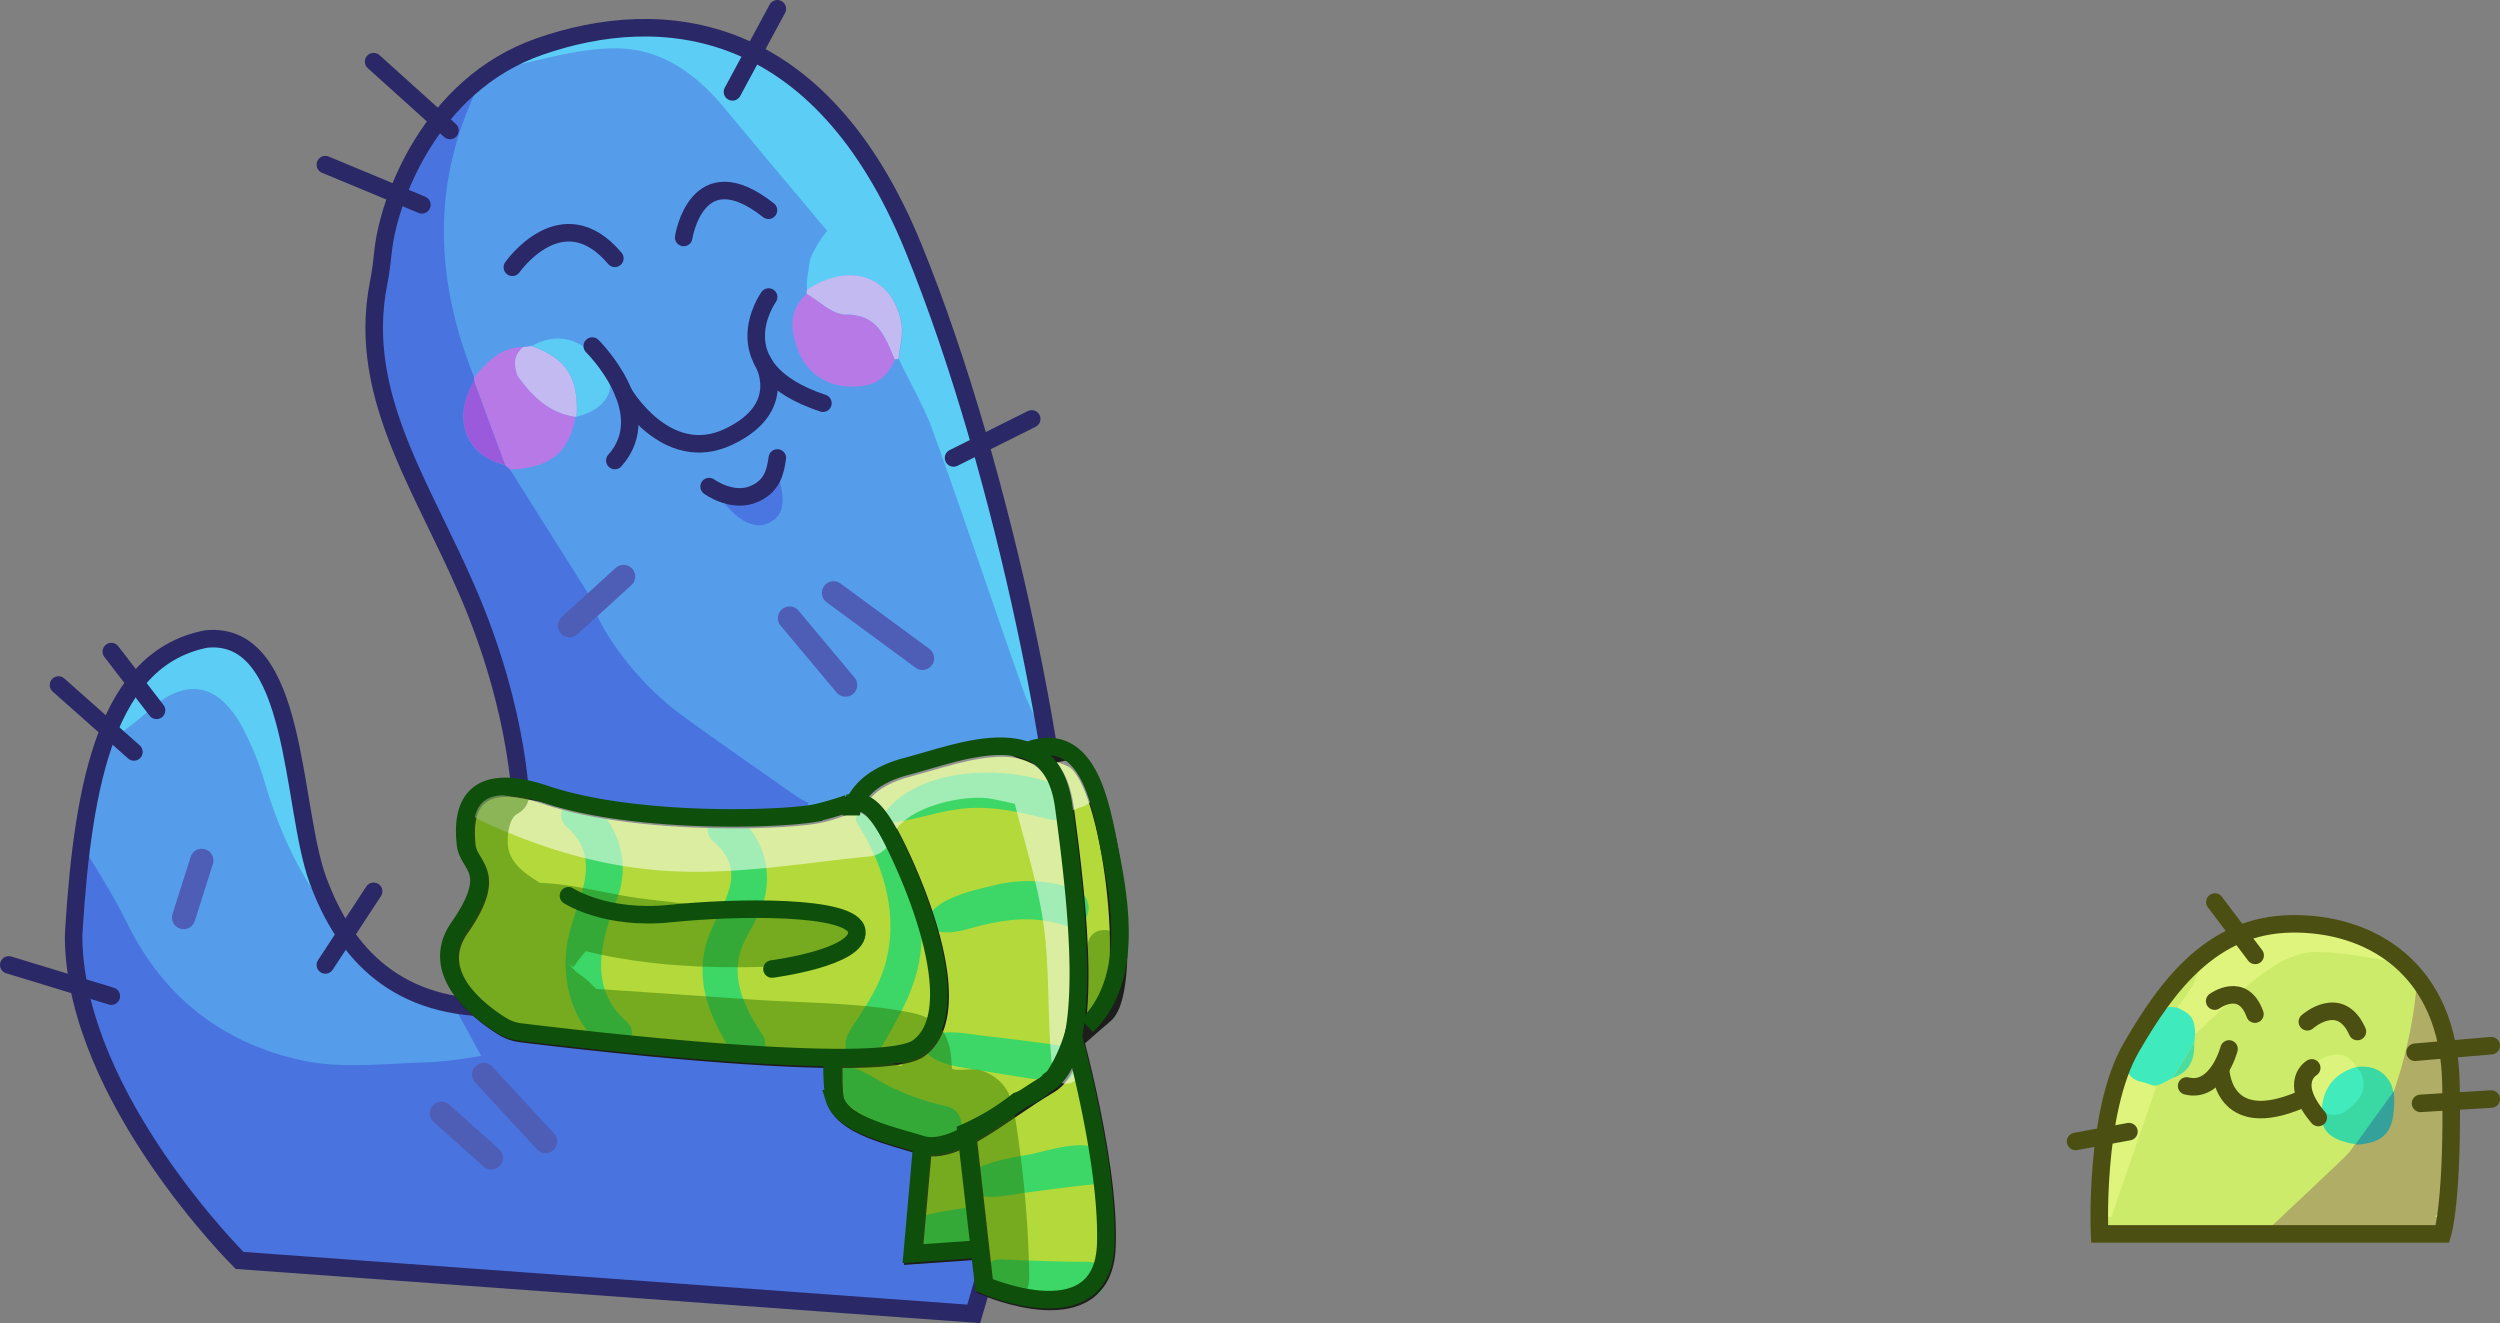 <svg xmlns="http://www.w3.org/2000/svg" xmlns:xlink="http://www.w3.org/1999/xlink" viewBox="0 0 427.83 226.44"><rect x="0" y="0" width="427.83" height="226.44" fill="#808080" stroke="none"/><defs><style>.cls-1,.cls-14,.cls-15,.cls-25,.cls-26,.cls-27,.cls-31,.cls-37,.cls-38{fill:none;}.cls-2{fill:#cdeb6b;}.cls-3{clip-path:url(#clip-path);}.cls-4{fill:#b0ad66;}.cls-5{fill:#def47c;}.cls-6{fill:#ceed74;}.cls-7{fill:#cbe76a;}.cls-8{fill:#3febbd;}.cls-9{fill:#3ad9a4;}.cls-10{fill:#dcf47c;}.cls-11{fill:#42ebbb;}.cls-12{fill:#35a19b;}.cls-13{fill:#4bdda0;}.cls-14,.cls-15{stroke:#4c4f12;}.cls-14,.cls-25,.cls-31,.cls-37{stroke-miterlimit:10;}.cls-14,.cls-15,.cls-25,.cls-26,.cls-31,.cls-37,.cls-38{stroke-width:3px;}.cls-15,.cls-26,.cls-27,.cls-38{stroke-linecap:round;stroke-linejoin:round;}.cls-16{fill:#559deb;}.cls-17{clip-path:url(#clip-path-2);}.cls-18{fill:#4974e0;}.cls-19{fill:#5ccdf4;}.cls-20{fill:#b679e6;}.cls-21{fill:#c4baf2;}.cls-22{fill:#5dccf4;}.cls-23{fill:#4976e1;}.cls-24{fill:#9b5adb;}.cls-25,.cls-26{stroke:#2a2866;}.cls-27{stroke:#4e5eb7;stroke-width:4px;}.cls-28{fill:#b4d93a;}.cls-29{opacity:0.48;}.cls-30{fill:#2e7400;}.cls-31{stroke:#1d1d1b;}.cls-32{fill:#3cd766;}.cls-33{clip-path:url(#clip-path-3);}.cls-34{opacity:0.52;}.cls-35{fill:#fff;}.cls-36{opacity:0.46;}.cls-37,.cls-38{stroke:#0f4f0c;}</style><clipPath id="clip-path"><path class="cls-1" d="M359.3,210.42s-.93-20.85,5.4-31.84,14-21,27.37-21.23,27,7.45,27.37,27.38S418,210.42,418,210.42Z"/></clipPath><clipPath id="clip-path-2"><path class="cls-1" d="M89.28,140.36s.51-15-7.74-35.87C73.64,84.55,60.8,68.33,64.86,48.05c.36-1.77.56-3.57.75-5.36.91-8.63,8-28.46,26.76-35,20.9-7.28,48-4.74,64,34.44s26.45,95.41,25.87,113.73-15.55,68.7-15.55,68.7L41,215.42s-27.85-27.65-28.38-54.85c0-.59,0-1.17,0-1.76,1.62-25.83,5.88-46.43,22.65-49.74,15.74-1.53,14.45,28.49,19.09,41.21s13.68,22.39,31.48,21.89S89.28,140.36,89.28,140.36Z"/></clipPath><clipPath id="clip-path-3"><path class="cls-1" d="M189,173.8c5.24-4.43,1.16-40.26-5.42-43.7a9.27,9.27,0,0,0-7.11-.94c-5.87-2.63-14.8.81-21.14,2.47-5.69,1.49-8,4.21-8.86,6.15-1.83.1-3.87,1.35-7,1.86-7,1.15-31.15,1.72-45.86-3.24s-14.13,5-13.74,8.59,5.61,4.39-1.16,14.12c-5.43,7.79,3.55,14.48,7.34,16.84a7.66,7.66,0,0,0,3.15,1.1c7,.86,35.44,4.23,53.48,4.39a32.5,32.5,0,0,0,.28,7.05c1.35,4.39,9.29,6.11,14.9,7.83l.11,0L156.34,215l11.5-.8.69,6.14s20.32,9,20.9-6.87c.4-10.89-3.17-26.57-5.43-35.29C185.53,176.82,187.27,175.3,189,173.8Z"/></clipPath></defs><g id="Calque_2" data-name="Calque 2"><g id="Cacti"><path class="cls-2" d="M359.3,211.48s-.93-20.85,5.4-31.84,14-21,27.37-21.22,27,7.44,27.37,27.37S418,211.48,418,211.48Z"/><g class="cls-3"><path class="cls-4" d="M419.75,204.89q0-.37,0-.75a1.23,1.23,0,0,1,0-.19.78.78,0,0,1,0-.16v-6.95a1.76,1.76,0,0,1,.66-1.44l0-.3a2.73,2.73,0,0,1,.23-.8c-1-5-1.9-10.1-1.62-15.2a2.3,2.3,0,0,1,.2-.82c-.06-.5-.11-1-.14-1.51l-4.34-8c-.35-.41-.71-.81-1.07-1.19a78.28,78.28,0,0,1-4,19.18c-.51,5.77-.47,7.86-5.73,8.94l-.94.1a8.83,8.83,0,0,1-1.48,1.93c-3.64,3.56-9.14,8.65-12.82,12.16,8.73,0,19.44.58,28.17.57,1-1.1,1.86-4.39,2.87-5.48A.13.13,0,0,1,419.75,204.89Z"/><path class="cls-5" d="M408.74,163.73a56.57,56.57,0,0,1-7.19-4.18,2,2,0,0,1-.47-.49H401c-4-.57-8.13-.17-12.18-.5a37.3,37.3,0,0,0-4.53,1.2h0a16.68,16.68,0,0,1-4.05,2.93,2,2,0,0,1-2.23-.22l-.27.15c-.83,2-1.55,4-2.53,6a31.78,31.78,0,0,1-2.65,3.82l3.15,4.51c3.82-3.5,7.41-7.3,11.53-10.36,2.53-1.88,5.88-3.65,8.87-3.67,4.72,0,9.45,1,14.18,1.77C409.77,164.33,409.27,164,408.74,163.73Z"/><path class="cls-5" d="M364.21,183.66l-4.27,4.9c-.21.54-.43,1.09-.65,1.63,0,.15,0,.29-.05.44-.49,5.88-.41,11.77-1.13,17.63h3.21Q365.15,197.12,369,186l-1.67-.6Z"/><path class="cls-6" d="M363.09,181.34c-.31.56-.62,1.12-.92,1.68-.76,1.84-1.49,3.69-2.23,5.54l4.27-4.9a3.31,3.31,0,0,0,0-.63C363.84,182.46,363.46,181.9,363.09,181.34Z"/><path class="cls-7" d="M419.72,205.19a1.79,1.79,0,0,1,0-.24l-3,3.29h2.84C419.63,207.22,419.71,206.2,419.72,205.19Z"/><path class="cls-8" d="M364.21,183.66a3.31,3.31,0,0,0,0-.63,16.79,16.79,0,0,1,6.88-10.73l1.43.1c2.44,1.15,3,1.72,3.15,4.51-.05.5-.1,1-.16,1.5l-3.7,6.06C369,186,369,186,367.3,185.35,366.05,185,365.16,185,364.21,183.66Z"/><path class="cls-9" d="M403.94,195.67a4.42,4.42,0,0,1-2.16-.11c-3.39-.92-4.47-2.16-4.65-5.38l3.33-.17c2.76-2,4.18-4.23,2.77-7.4,2.67-.34,4.75.51,6,3C410.94,190.35,407.89,193.08,403.94,195.67Z"/><path class="cls-10" d="M397.31,190.35a4,4,0,0,1-2.93-5.2,7,7,0,0,1,3.13-4.06c1.95-1,4.36-1,5.72,1.52C399.36,183.74,397.45,186.37,397.31,190.35Z"/><path class="cls-11" d="M397.31,190.35c.14-4,2.05-6.61,5.92-7.74.25.08.43.61.69.7,1.41,3.17.06,4.92-2.71,7a3.68,3.68,0,0,1-3.32.16A5.81,5.81,0,0,0,397.31,190.35Z"/><path class="cls-12" d="M409.67,186.73c.36,6.65-1.18,8.82-6.42,9.16a.1.1,0,0,1-.08-.16"/><path class="cls-13" d="M371.81,184.47l3.7-6.06C375.62,181.25,374.75,183.49,371.81,184.47Z"/></g><path class="cls-14" d="M359.3,211.16s-.93-20.85,5.4-31.84,14-21,27.37-21.22,27,7.45,27.37,27.37S418,211.16,418,211.16Z"/><line class="cls-15" x1="364.33" y1="193.66" x2="355.2" y2="195.34"/><line class="cls-15" x1="414.23" y1="188.82" x2="426.33" y2="188.08"/><line class="cls-15" x1="413.3" y1="180.07" x2="426.33" y2="178.95"/><line class="cls-15" x1="385.93" y1="163.5" x2="379.04" y2="154.37"/><path class="cls-15" d="M379,171.32s4.84-3.54,6.89,2.23"/><path class="cls-15" d="M394.86,174.86s5.59-5,8.57,1.67"/><path class="cls-15" d="M381.46,179.51s-2,7.64-7.26,6.33"/><path class="cls-15" d="M395.61,182.75s-4.1,2.35,1.12,8.49"/><path class="cls-14" d="M380,182.75s0,11.47,14,5.33"/><path class="cls-16" d="M89.09,140.64s.51-15-7.75-35.87C73.45,84.83,60.61,68.6,64.67,48.33c.36-1.77.56-3.57.75-5.36.91-8.64,8-28.46,26.76-35,20.9-7.29,48-4.74,64,34.44S182.62,137.84,182,156.16s-15.55,68.7-15.55,68.7L40.84,215.7S13,188.05,12.46,160.85c0-.59,0-1.18,0-1.76,1.61-25.83,5.88-46.44,22.65-49.74,15.74-1.53,14.45,28.49,19.09,41.21S67.93,173,85.73,172.44,89.09,140.64,89.09,140.64Z"/><g class="cls-17"><path class="cls-18" d="M153.18,195l-2.46-.75-1.4-.78-1.57-1.29-.75-.74c-.3-.3-.59-.61-.89-.92-.44-.5-.87-1-1.31-1.52l-.69-.85-.82-1.33c-.48-2-1-3.92-1.44-5.87l-7.57.71c-.91.52-1.73-1.48-2.51-1-1.52-.45-2.85,1.7-4.1,1.33-9.56-.64-18.29-3.17-27.85-3.81-2-.46-5,1.28-6.85.44-4.07-1.89-8.07-3.92-12.07-6a2,2,0,0,1-.84.52,5.29,5.29,0,0,1-1.72.26c1.27,2.3,2.59,4.66,4,7.28a79,79,0,0,1-8.73,1.11c-7.27.13-14.8,1.19-21.77-.29-13.41-2.86-23.72-10.63-30-23.36-2.49-5.07-5.59-9.84-8.5-14.69a3,3,0,0,1-.17.45,2.09,2.09,0,0,1,0,.25c0,.7-.12,1.39-.21,2.08-.05.46-.1.93-.13,1.39a3.55,3.55,0,0,1-.24,1c0,.21-.07.41-.11.61V150a3.87,3.87,0,0,1-.13.93v16.81a3.33,3.33,0,0,1,.48,1.74c0,.42,0,.83,0,1.23a3.38,3.38,0,0,1,.21.68c.06.33.14.66.21,1l.62.13c1.94,5.41,3.56,10.76,5.66,15.86,3.74,7.05,9.64,12.59,14,19.23l8.81,8.15c29.55,0,48.47,5.12,78,5.11,11.34,0,34.81,4,46.15,4,0-.69,1.74-17.55,1.78-18.24.44-3.25-10.64-7.67-10.2-10.92Z"/><path class="cls-18" d="M101.38,103.48q0-.37,0-.75L87.24,80.29l-.8-.71c-6.77-1.55-9.16-8-5.3-14.34a5.32,5.32,0,0,0,0-.69c-6.74-16.82-7.31-33.47.78-49.91a3.64,3.64,0,0,1-.95.83,3.1,3.1,0,0,1-.54.26l-.09.07a3.24,3.24,0,0,1-1.27.71l-.36.06c-1.44,2.13-2.83,4.31-4.29,6.43A3.54,3.54,0,0,1,73,24.21a39,39,0,0,1-4.51,7.3c-.4.94-.79,1.88-1.19,2.83a3.3,3.3,0,0,1,.51,2.48C66,46.56,62.61,58,64.75,68.09a3.54,3.54,0,0,1,.92,1.42,42.74,42.74,0,0,1,1.68,6.27c.1.33.21.66.32,1a2.53,2.53,0,0,1,2.54,1.7l.32.78h0v0c2.6,6.08,4.82,12.29,7.3,18.42a2.76,2.76,0,0,1,.2,1.2A3.27,3.27,0,0,1,79.25,100c5.65,9,6.56,19.7,9.72,29.66a2.81,2.81,0,0,1-.82,3.15c3.22,2.67,7.37,2.44,11.26,3.6,8.37,2.5,15.71,2.41,23.82,3,.57,0,1.63-1,2.18-.73l5.94.1h6.43l.6-1.41a14.38,14.38,0,0,1-1.92-1c-6.67-4.69-13.41-9.29-20-14.14-6-4.42-12.38-11.87-15.12-18.77-2.27-1.55,1.79,1.55,1.55,1.56"/><path class="cls-19" d="M115.72,4.8A70.39,70.39,0,0,0,90.08,9.62c-1.71.65-3.52,1.34-5.31,2.13.77.71,1.83-.2,3-.47,5.57-1.26,11.2-2.87,16.85-3C112.73,8,118.9,12.37,124,18.51c5.79,7,11.71,14,17.56,21a18.17,18.17,0,0,0-2.3,3.52,5.29,5.29,0,0,0-.79,2.38c-.12,1.35-.58,2.88-.33,4.2,7.34-4.85,14.62-2.39,16.14,5.65.38,2-.28,4.11-.46,6.18,2,4.25,4.46,8.36,6,12.78,5.32,14.82,10.3,29.77,15.54,44.63a72.32,72.32,0,0,0,3.88,7.91,17.08,17.08,0,0,0,0-3.35C176.89,110.4,173.34,98,171,85c-1.07-1.48-.61-2.85-1.09-4.74-.57-2.27-.77-5.55-2-7.55a2.9,2.9,0,0,1-.34-2.63c-4.08-9.25-7.81-18.67-12.06-27.85A91.16,91.16,0,0,0,131.6,10.55c.15-.61-2-1.07-1.9-1.63a6.07,6.07,0,0,1-2-1.25l-.62.68L116.82,4.6"/><path class="cls-19" d="M58,156.76a28.58,28.58,0,0,1-2.79-7.94,3.4,3.4,0,0,1-.08-.62,46.35,46.35,0,0,1-2.26-8.27c0-.17-.08-.33-.11-.5-.68-2.56-1.44-5.08-2.07-7.65a3.17,3.17,0,0,1-.08-.51,86.56,86.56,0,0,1-2-9.2v0h0c0-.29-.09-.58-.13-.87a3.43,3.43,0,0,1,0-.71c-.9-2.67-1.84-5.34-2.91-7.95a8.9,8.9,0,0,0-.63-.85,3.36,3.36,0,0,1-.44-.67.43.43,0,0,0-.38,0l-1-.67c-2.71-.3-5.62-1.35-8.07-.7-3.23.85-6.24,2.84-9.08,4.74-1.42,1-2.54,1.41-3.64.75a2.33,2.33,0,0,1,0,.37c0,.13-.05.24-.08.36a2.92,2.92,0,0,1-.25,2.51l-1,1.65a4.11,4.11,0,0,1-1.34,1.83,31.38,31.38,0,0,0-1.81,4.06l.44,1.24a73.28,73.28,0,0,0,6.55-5c6.44-6.19,12.15-5.68,16.48,2a50.41,50.41,0,0,1,4.07,10C48,142.91,51.84,151.16,58,158.23l.06-.88C58,157.16,58,157,58,156.76Z"/><path class="cls-20" d="M81.14,65.24a5.32,5.32,0,0,0,0-.69c2.24-2.62,4.53-5.16,8.38-5.14-.33,1.77-.66,3.55-.92,4.93,2.75,3.79,5.64,6.37,9.87,7-1.05,6.12-4.37,8.78-11.2,9l-.79-.71Q83.79,72.41,81.14,65.24Z"/><path class="cls-20" d="M153.11,61.48c-1.38,3.79-4.3,4.9-8,4.63a9.28,9.28,0,0,1-8.55-6.23c-1.29-3.37-1.65-6.82,1.5-9.6,2.2,1.25,4.42,3.56,6.61,3.54C150.25,53.77,151.47,57.66,153.11,61.48Z"/><path class="cls-21" d="M153.11,61.48c-1.64-3.82-2.86-7.71-8.46-7.66-2.19,0-4.41-2.29-6.61-3.54,0-.23,0-.47.05-.7,7.34-4.85,14.62-2.39,16.14,5.65.38,2-.28,4.11-.46,6.18A3,3,0,0,1,153.11,61.48Z"/><path class="cls-21" d="M98.43,71.33c-4.23-.62-7.12-3.2-9.87-7-.88-2.58-.28-3.8.92-4.93l1.49-.2c6,2.15,8.08,5.41,7.72,12.08Z"/><path class="cls-22" d="M98.69,71.29C99.05,64.62,97,61.36,91,59.21c4.92-2.82,10.14-.83,13,5C105.46,67.14,103.07,70.32,98.69,71.29Z"/><path class="cls-23" d="M133,81.15c1.48,4.17,1.34,7-1.44,8.35s-5.84-1-8-3.94c1.77-3.78,4.28,1.68,6-.17C131.29,84.21,131.32,82.32,133,81.15Z"/><path class="cls-24" d="M81.14,65.24q2.64,7.17,5.3,14.34C79.67,78,77.28,71.56,81.14,65.24Z"/></g><path class="cls-25" d="M89.23,140.64s.51-15-7.74-35.87C73.59,84.83,60.75,68.6,64.81,48.33c.36-1.77.56-3.57.75-5.36.91-8.64,8-28.46,26.76-35,20.9-7.29,48-4.74,64,34.44s26.45,95.41,25.87,113.73-15.55,68.7-15.55,68.7L41,215.7S13.13,188.05,12.6,160.85c0-.59,0-1.18.05-1.76,1.62-25.83,5.88-46.44,22.65-49.74,15.74-1.53,14.45,28.49,19.09,41.21S68.07,173,85.87,172.44,89.23,140.64,89.23,140.64Z"/><path class="cls-26" d="M87.68,45.74s8.51-12.21,17.54-1.53"/><path class="cls-26" d="M117,40.64s2.19-14.39,14.51-4.66"/><path class="cls-26" d="M101.35,59.22s11.36,11.2,3.87,19.59"/><path class="cls-26" d="M131.54,50.83S122.77,63,140.83,69"/><path class="cls-26" d="M106.71,67.24s7.29,12.59,18,7.5,5.76-13,5.76-13"/><path class="cls-26" d="M121.35,83.27s3.74,2.73,7.35,1.4,4-4.2,4.33-6.3"/><line class="cls-27" x1="135.12" y1="105.78" x2="144.7" y2="117.23"/><line class="cls-27" x1="142.65" y1="101.46" x2="157.86" y2="112.65"/><line class="cls-26" x1="163.18" y1="78.37" x2="176.56" y2="71.69"/><line class="cls-27" x1="106.71" y1="98.66" x2="97.48" y2="107.06"/><line class="cls-26" x1="125.35" y1="15.72" x2="133.03" y2="1.5"/><line class="cls-26" x1="72.2" y1="35.05" x2="55.68" y2="28.18"/><line class="cls-26" x1="77.01" y1="22.33" x2="63.94" y2="10.55"/><line class="cls-26" x1="55.68" y1="165.13" x2="63.94" y2="152.53"/><line class="cls-27" x1="75.55" y1="190.51" x2="84.07" y2="198.14"/><line class="cls-27" x1="82.78" y1="183.89" x2="93.36" y2="195.34"/><line class="cls-27" x1="31.43" y1="157.01" x2="34.53" y2="147.25"/><line class="cls-26" x1="26.79" y1="121.56" x2="19.05" y2="111.51"/><line class="cls-26" x1="22.92" y1="128.68" x2="10.01" y2="117.23"/><line class="cls-26" x1="19.05" y1="170.47" x2="1.5" y2="165.13"/><path class="cls-28" d="M173.06,131.41s4.06-4.57,10.64-1.14,10.66,39.27,5.42,43.7-10.26,9.16-10.26,9.16Z"/><g class="cls-29"><path class="cls-30" d="M187.5,174.11c1.84-.83,2.34-3,2.93-4.77a55.62,55.62,0,0,0,1.58-6.51c.87-4.31-5.82-5.14-5.89-.79a43.55,43.55,0,0,1-.66,6.34c-.31,1.83-.93,3.48,0,5.2a1.51,1.51,0,0,0,2,.53Z"/></g><path class="cls-31" d="M173,131.08s4.06-4.58,10.64-1.15,10.66,39.27,5.42,43.7-10.26,9.16-10.26,9.16Z"/><polyline class="cls-28" points="158.74 189.04 156.41 215.19 170.15 214.23 167.83 183.89 159.51 190"/><path class="cls-32" d="M156.65,213.45c2.93,1.06,6.4.64,9.47.6,5.31-.05,4.5-8.32-1-7.35-3,.54-6.37.77-9.05,2.36a2.43,2.43,0,0,0,.58,4.39Z"/><polyline class="cls-31" points="158.67 188.71 156.35 214.85 170.09 213.89 167.76 183.55 159.44 189.66"/><path class="cls-28" d="M182.28,171.87s7.81,25.95,7.23,41.79-20.9,6.87-20.9,6.87L163.8,178Z"/><path class="cls-32" d="M165.52,203.15c1.76,2.78,7,1.35,9.64,1,3.72-.46,8.67-1.19,11.7-1.44,1.81-.15,3.73-1.88,3-3.9-1.87-5-9.85-2-13.65-1.25-1.56.3-13,1.83-10.66,5.57Z"/><path class="cls-32" d="M171.32,221.51c5,.23,9.94.41,14.91.43,3.87,0,3.87-6,0-6-5,0-9.94-.2-14.91-.43-3.86-.19-3.85,5.81,0,6Z"/><path class="cls-31" d="M182.21,171.53s7.81,25.95,7.23,41.79-20.9,6.87-20.9,6.87l-4.81-42.55Z"/><path class="cls-28" d="M146,140.19s0-5.91,9.49-8.39,24.77-9,26.9,6.87,5.41,42.55-2.71,47.32S163.57,198.2,158,196.48s-13.54-3.43-14.9-7.82S145.19,142.77,146,140.19Z"/><path class="cls-32" d="M152.4,140.78c4.44-.44,8.56-2.13,13-2.46,5-.38,9.54.76,14.36,1.93,3.11.75,5.44-3.94,2.28-5.4-8.6-4-24-4-30.49,4-.55.68-.28,2.07.81,2Z"/><path class="cls-32" d="M159,158.78c2.91,1.69,6.26.21,9.33-.5,5-1.15,9.14-1.45,14.07.15,4,1.29,5.51-4.76,1.7-6.19a23.76,23.76,0,0,0-13.94-.74c-3.58.85-9.79,2.15-11.57,5.71a1.17,1.17,0,0,0,.41,1.57Z"/><path class="cls-32" d="M158.07,179.36c1.41,2.95,6.67,3.27,9.51,3.78q6.72,1.2,13.5,2.06c3.5.46,4.37-5.73.84-6.22-4.51-.62-9-1.21-13.55-1.71-2.89-.33-7.9-1.55-10.14.87a1,1,0,0,0-.16,1.22Z"/><path class="cls-32" d="M142,184.59c.82,3.5,4.49,5.59,7.4,7.26a42.43,42.43,0,0,0,10.63,4.41c4.51,1.14,6.43-5.92,1.92-6.95a43.1,43.1,0,0,1-9.75-3.42c-2.73-1.37-5.32-3.49-8.46-3.58a1.83,1.83,0,0,0-1.74,2.28Z"/><path class="cls-31" d="M145.9,139.86s0-5.92,9.48-8.4,24.77-9,26.9,6.87,5.42,42.55-2.71,47.32-16.06,12.22-21.68,10.5-13.54-3.44-14.9-7.83S145.12,142.43,145.9,139.86Z"/><path class="cls-28" d="M89.3,177.22a7.86,7.86,0,0,1-3.15-1.1c-3.79-2.36-12.76-9.05-7.34-16.85,6.78-9.73,1.55-10.49,1.17-14.12s-1-13.54,13.74-8.58,38.89,4.39,45.86,3.24,8.51-5.91,14.32,6.3,10.64,28.62,3.48,33.77C150.9,184.55,99.08,178.42,89.3,177.22Z"/><path class="cls-32" d="M122.11,144c6.9,6,.12,11.61-1.43,18.17s1.14,12.61,4.6,17.89c2.1,3.21,7.3.21,5.18-3-2.55-3.89-5-8.44-4-13.26.72-3.43,3.32-6.14,4.23-9.56a13.75,13.75,0,0,0-4.35-14.45c-2.9-2.53-7.16,1.7-4.24,4.24Z"/><path class="cls-32" d="M97,141.52c7,6.26.73,13.36-.06,20.84-.67,6.4,1.11,12.36,6,16.66,2.89,2.55,7.15-1.68,4.25-4.24-6.65-5.84-4.32-13.81-1.58-21,2.28-6,.39-12.26-4.36-16.51-2.87-2.57-7.13,1.66-4.25,4.24Z"/><path class="cls-32" d="M146.66,140.81c4.4,6.93,7,15.08,5.08,23.26-1,4.25-3.17,7.52-5.53,11.09-1.44,2.19-2.18,3.56-.79,6a2.52,2.52,0,0,0,4.3,0c4.12-7.29,8.27-13.22,8-22.08a26.44,26.44,0,0,0-9.17-19.7c-1-.83-2.65.23-1.88,1.45Z"/><path class="cls-31" d="M89.24,176.88a7.7,7.7,0,0,1-3.16-1.1c-3.78-2.36-12.76-9.05-7.33-16.84,6.77-9.73,1.54-10.5,1.16-14.12s-1-13.55,13.74-8.59,38.89,4.39,45.86,3.24,8.51-5.91,14.32,6.3,10.64,28.62,3.48,33.78C150.83,184.21,99,178.09,89.24,176.88Z"/><g class="cls-33"><g class="cls-34"><path class="cls-35" d="M81.81,140.21c10.1,4.75,20.45,8,31.74,8.79,11.59.84,23.51-1.26,35-2.42a4.35,4.35,0,0,0,4-3.06c1.68-5.38,12.41-7.65,17-6.83,5.26.94,9.58,2.67,15,1.57s3-9.19-2.22-8.09a46,46,0,0,0-5.76,1.62,4.45,4.45,0,0,0-3,5.35c1.93,7.82,4.47,15.25,5.29,23.31.78,7.58.38,15.26,1.28,22.81a2.35,2.35,0,0,0,4.69,0c1-8.17-.31-16.55-1-24.71-.68-8-.63-15.79-1.85-23.72l-3.05,5.36a46.14,46.14,0,0,0,5.67-1.93l-3.23-7.66c-3.2,1.79-7.83-1.59-11-2.23a20.17,20.17,0,0,0-11.15,1.21c-6.07,2.26-12.49,5.13-14.6,11.72l4-3.06c-10.67,1-21.54,2.69-32.27,2.36-11-.33-21.82-3.4-32.62-4.85-2.44-.33-4.64,3.16-1.87,4.46Z"/></g><g class="cls-36"><path class="cls-30" d="M82.41,155.65c17.61,10.4,39.18,10.7,59,9.24,5.46-.4,5.61-8.6,0-8.6-10.32,0-20.93-1.24-31.19-2.47-8-.95-17.94-4.54-25.76-1.66a11.82,11.82,0,0,0-7.1,16c3.09,7.36,10.63,9.54,17.93,10.21,9.9.91,19.86,1.36,29.77,2,4.57.31,9.15.6,13.72.84l7.85.42c1.11.06,7.22-.35,7.84.41-.36-.44-.09,3.22,0,3.58a8.49,8.49,0,0,0,2.09,3.89c2.25,2.24,4.67,1.76,7.47,2.35,1.13.37,1.46.25,1-.37.12,1.28.23,2.57.32,3.85.16,2.57.29,5.14.46,7.71.34,5.14.48,10.3.64,15.46l9-2.45a41.81,41.81,0,0,1-7.8-19.88c-.57-5.79-9.29-6.06-9.23,0,0,1.38,1,10.19,0,11.09l3.32-1.37-.89.07,4.53,5.95c1.48-7.17,3.54-13.64-.28-20.49a19.7,19.7,0,0,0-15.47-9.92c-5.18-.58-5.51,7-1.16,8.59a12.33,12.33,0,0,1,5,3.46l3.13-7.55c-8.43.89-4-8.78-9.09-12.28s-14.51-1.33-20.21-.79c-6.19.58-15.27,2.38-21.12-.34-2.14-1-3.84-3.11-5.52-4.71-.67-.64-2.68-1.87-3-2.7-.76-.57-.6-.48.49.29a22.71,22.71,0,0,1,1.8-2.34c2.61-3.12.25-8.72-4.26-7.32S84.93,159,82.6,163.43l3.51-2h-.68l2.87,1.19c.47.87.43.4-.13-1.41l-.66-3.52c-.45-2.34-.91-4.68-1.33-7s-1.06-4.79-.41-7.27c.18-.68,1-3.56,1.76-3.76l-3.18-7.54c-4.51,2.44-5.92,8.34-5.58,13.13.46,6.56,5.59,10.43,10.81,13.62,4.5,2.75,8.57-4.28,4.12-7-2.58-1.6-6-3.38-6.69-6.58-.33-1.56-.08-5.15,1.51-6,4.16-2.25,1.3-8.71-3.18-7.54-6.72,1.75-8.72,11.32-7.83,17.16.73,4.86,1.77,9.73,2.81,14.53.71,3.28,2,6.15,5.79,6.19a4,4,0,0,0,3.5-2c1.14-2.22,6.15-2.62,8.41-3.26L93.76,157c-2.24,2.55-4.9,5.45-5,9s2.33,5.19,4.74,7.36c2.57,2.34,5,5.15,8,6.86,3.74,2.06,8.86,2.29,13,2.38a128.56,128.56,0,0,0,14.53-.94c2.83-.27,11.5-1.58,12.47,0,.68,1.14.47,3.6,1.08,5a14.42,14.42,0,0,0,3.34,4.69,13.29,13.29,0,0,0,10.68,3.52c3.64-.46,6.05-4.58,3.13-7.55a23.33,23.33,0,0,0-9-5.64l-1.16,8.58A10.57,10.57,0,0,1,158,197.3c1.35,4-.9,8.17-1.66,12.12-.52,2.72,1.26,6.25,4.54,6,9.32-.87,7-12.61,6.83-19.19h-9.23A53.45,53.45,0,0,0,167.14,221c2.57,3.8,9.1,2.62,9-2.44a189.55,189.55,0,0,0-2.26-26.27c-.46-3-.81-5.71-3.31-7.68a8,8,0,0,0-3-1.51c-1.26-.33-3.71.29-4.74-.24l.15.47c-.09-.78-.16-1.55-.2-2.33a10.66,10.66,0,0,0-1-3.8c-1.3-2.44-3.39-3.41-6-3.93-8.59-1.71-18.05-1.6-26.8-2.2l-26.47-1.81c-3.68-.25-7.71-.13-11.28-1.19-3.21-1-8-5-2.87-7,3.5-1.31,9.23.73,12.83,1.27q6.44,1,12.92,1.66c9.15,1,18.13.78,27.3.9v-8.6c-19.42,1.15-38.2.09-56.88-5.74-3-1-4.84,3.51-2.15,5.1Z"/></g></g><path class="cls-37" d="M176,128.4c10.49-3.84,12.5,10,13.89,16.93,2,9.69,3.95,22.6-3.89,30.21"/><path class="cls-37" d="M157.68,196.87l-1.57,17.67,10.81-.75"/><path class="cls-37" d="M183.63,177.21a26.59,26.59,0,0,1-3,6.66,3.16,3.16,0,0,1-1,1,7.84,7.84,0,0,1-.54.61,14.74,14.74,0,0,1-4.93,2.92,41.25,41.25,0,0,1-8.84,5.35l3,26.12s20.32,9,20.9-6.87C189.61,201.9,185.89,185.81,183.63,177.21Z"/><path class="cls-37" d="M145.66,139.55s0-5.92,9.48-8.4,24.77-9,26.9,6.87,5.42,42.55-2.71,47.33-16.06,12.21-21.67,10.49-13.55-3.43-14.9-7.82a33.1,33.1,0,0,1-.29-7.06"/><path class="cls-37" d="M145.14,137.48c2.76-.69,4.74.17,8.45,8,5.81,12.22,10.65,28.63,3.49,33.78-6.49,4.66-58.31-1.46-68.08-2.66a7.67,7.67,0,0,1-3.15-1.11c-3.79-2.35-12.77-9.05-7.34-16.84,6.77-9.73,1.55-10.49,1.16-14.12s-1-13.55,13.74-8.59,38.9,4.39,45.86,3.25a52.52,52.52,0,0,0,5.87-1.69"/><path class="cls-38" d="M97.28,153.29s6.39,4.2,17.42,3.05,31.35-1.53,31.93,3-14.52,6.49-14.52,6.49"/></g></g></svg>